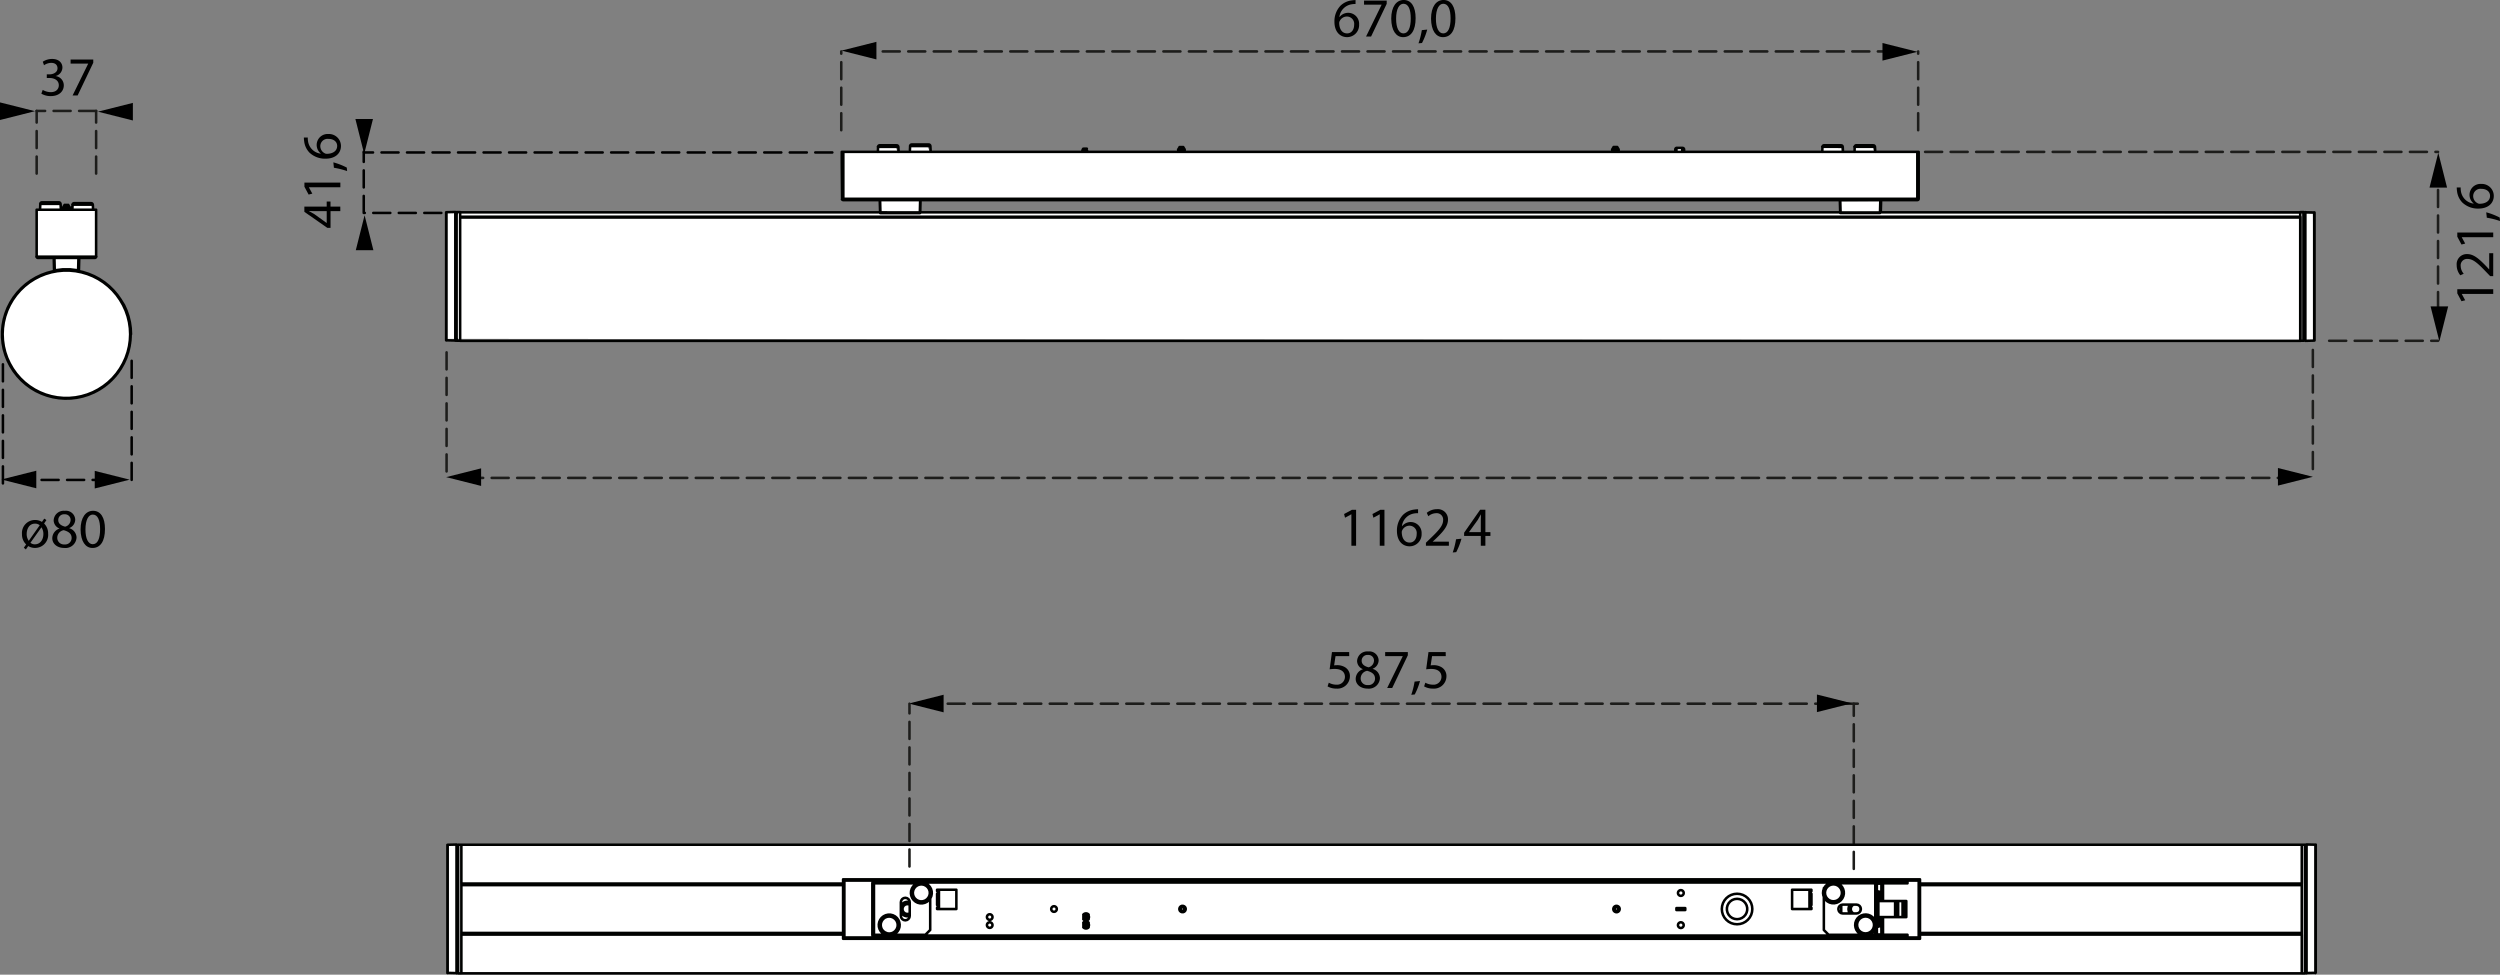 <svg xmlns="http://www.w3.org/2000/svg" xmlns:xlink="http://www.w3.org/1999/xlink" width="293.929" height="114.594" viewBox="0 0 293.929 114.594">
  <rect x="0" y="0" width="293.929" height="114.594" fill="#808080" stroke="none"/>
  <defs>
    <symbol id="New_Symbol_1" data-name="New Symbol 1" viewBox="0 0 2.067 4.107">
      <polygon points="0 4.107 1.034 0 2.067 4.107 0 4.107"/>
    </symbol>
    <symbol id="New_Symbol_" data-name="New Symbol " viewBox="0 0 2.067 4.107">
      <polygon points="0 0 1.034 4.107 2.067 0 0 0"/>
    </symbol>
    <symbol id="New_Symbol_3" data-name="New Symbol 3" viewBox="0 0 4.109 2.069">
      <polygon points="4.109 2.069 0 1.033 4.109 0 4.109 2.069"/>
    </symbol>
    <symbol id="New_Symbol_2-2" data-name="New Symbol 2" viewBox="0 0 4.108 2.069">
      <polygon points="0 2.069 4.108 1.033 0 0 0 2.069"/>
    </symbol>
  </defs>
  <title>LR8013A2</title>
  <g id="elementair">
    <polygon points="4.835 23.837 7.07 23.91 7.167 24.566 8.552 24.639 8.527 23.959 10.811 24.007 10.908 24.639 11.248 24.736 11.248 30.201 9.28 30.298 9.256 31.95 11.005 32.508 12.438 33.334 14.09 35.107 14.843 36.565 15.304 38.727 15.231 41.034 14.357 43.026 12.875 44.993 11.636 45.819 9.62 46.669 7.726 46.912 5.394 46.499 3.378 45.43 1.629 43.706 0.585 41.593 0.293 39.577 0.439 37.609 1.095 36.079 1.872 34.646 3.159 33.383 4.52 32.508 6.39 31.877 6.317 30.298 4.277 30.25 4.325 24.76 4.69 24.59 4.835 23.837" style="fill: #fff"/>
    <polygon points="52.468 24.951 103.334 24.869 103.334 23.443 98.801 23.392 98.903 17.79 103.13 17.79 103.181 17.281 105.269 17.179 105.524 17.841 106.797 17.841 107.102 17.077 108.987 17.128 109.343 17.841 196.938 17.892 196.938 17.587 197.956 17.485 197.956 17.841 214.151 17.841 214.202 17.332 216.494 17.332 216.545 17.79 217.92 17.841 218.022 17.383 220.161 17.281 220.313 17.739 225.406 17.892 225.406 23.443 216.29 23.543 108.07 23.494 108.121 25.022 216.239 24.971 216.284 23.681 221.081 23.65 221.018 24.947 271.931 25.134 272.115 40.023 52.468 39.839 52.468 24.951" style="fill: #fff"/>
    <polygon points="52.514 99.395 52.514 114.379 272.356 114.453 272.209 99.395 52.514 99.395" style="fill: #fff"/>
  </g>
  <g id="gedetailleerd">
    <use width="2.067" height="4.107" transform="matrix(-1, 0, 0, 1, 43.899, 25.307)" xlink:href="#New_Symbol_1"/>
    <use width="2.067" height="4.107" transform="matrix(-1, 0, 0, 1, 43.851, 13.991)" xlink:href="#New_Symbol_"/>
    <use width="4.109" height="2.069" transform="translate(106.833 81.682)" xlink:href="#New_Symbol_3"/>
    <use width="4.109" height="2.069" transform="translate(0.158 55.342)" xlink:href="#New_Symbol_3"/>
    <g>
      <path d="M4.931,62.507l.273-.39.253.176-.272.4a1.631,1.631,0,0,1,.474,1.2,1.532,1.532,0,0,1-1.534,1.671,1.466,1.466,0,0,1-.806-.221l-.279.4-.241-.2.273-.39a1.62,1.62,0,0,1-.488-1.216A1.531,1.531,0,0,1,4.131,62.28,1.493,1.493,0,0,1,4.931,62.507Zm-.26.39a.846.846,0,0,0-.552-.188c-.7,0-.982.65-.982,1.222a1.361,1.361,0,0,0,.234.787l.013.006ZM3.579,64.958a.776.776,0,0,0,.526.182c.6,0,.995-.514.995-1.222a1.407,1.407,0,0,0-.221-.767H4.866Z" transform="translate(0 -1.144)"/>
      <path d="M6.147,64.425a1.207,1.207,0,0,1,.838-1.131l-.006-.02a1.046,1.046,0,0,1-.67-.949A1.184,1.184,0,0,1,7.616,61.2a1.09,1.09,0,0,1,1.228,1.04,1.072,1.072,0,0,1-.7.988v.02A1.171,1.171,0,0,1,9,64.34a1.3,1.3,0,0,1-1.436,1.229C6.68,65.569,6.147,65.042,6.147,64.425ZM8.422,64.4c0-.513-.358-.76-.93-.923a.917.917,0,0,0-.76.871.781.781,0,0,0,.845.806A.765.765,0,0,0,8.422,64.4ZM6.849,62.287c0,.422.318.65.806.779A.831.831,0,0,0,8.3,62.3a.656.656,0,0,0-.715-.689A.672.672,0,0,0,6.849,62.287Z" transform="translate(0 -1.144)"/>
      <path d="M12.342,63.339c0,1.437-.533,2.23-1.469,2.23-.826,0-1.385-.774-1.4-2.171,0-1.417.611-2.2,1.469-2.2C11.835,61.2,12.342,61.994,12.342,63.339Zm-2.295.065c0,1.1.338,1.723.858,1.723.585,0,.865-.683.865-1.762,0-1.04-.267-1.722-.858-1.722C10.411,61.643,10.047,62.254,10.047,63.4Z" transform="translate(0 -1.144)"/>
    </g>
    <g>
      <path d="M40.012,25.971H38.861v1.963h-.377l-2.7-1.885v-.617h2.626V24.84h.448v.592h1.151Zm-1.6,0H37q-.332,0-.663-.019v.019c.247.13.429.234.624.351L38.4,27.356h.013Z" transform="translate(0 -1.144)"/>
      <path d="M36.32,23.163v.013l.4.734-.435.111-.494-.923V22.61h4.225v.553Z" transform="translate(0 -1.144)"/>
      <path d="M40.811,21.258a9.3,9.3,0,0,0-1.553-.39l-.065-.637a7.951,7.951,0,0,1,1.579.617Z" transform="translate(0 -1.144)"/>
      <path d="M36.189,17.313a2.1,2.1,0,0,0,.026.429,1.716,1.716,0,0,0,1.5,1.468v-.019A1.288,1.288,0,0,1,38.6,16.9a1.413,1.413,0,0,1,1.488,1.4c0,.9-.7,1.5-1.8,1.5a2.657,2.657,0,0,1-1.905-.714,2.306,2.306,0,0,1-.624-1.352,2.735,2.735,0,0,1-.032-.416Zm2.438.162a.858.858,0,0,0-.968.871.941.941,0,0,0,.52.819.485.485,0,0,0,.253.065c.7-.013,1.209-.332,1.209-.93C39.641,17.807,39.232,17.475,38.627,17.475Z" transform="translate(0 -1.144)"/>
    </g>
    <line x1="42.766" y1="25.034" x2="42.766" y2="17.828" style="fill: none;stroke: #000;stroke-linecap: round;stroke-linejoin: round;stroke-width: 0.3px;stroke-dasharray: 2,1"/>
    <line x1="97.856" y1="17.925" x2="42.796" y2="17.925" style="fill: none;stroke: #000;stroke-linecap: round;stroke-linejoin: round;stroke-width: 0.3px;stroke-dasharray: 2,1"/>
    <line x1="51.887" y1="25.034" x2="42.874" y2="25.034" style="fill: none;stroke: #000;stroke-linecap: round;stroke-linejoin: round;stroke-width: 0.3px;stroke-dasharray: 2,1"/>
    <line x1="12.89" y1="56.425" x2="2.343" y2="56.425" style="fill: none;stroke: #000;stroke-linecap: round;stroke-linejoin: round;stroke-width: 0.3px;stroke-dasharray: 2,1"/>
    <line x1="0.343" y1="42.834" x2="0.343" y2="57.406" style="fill: none;stroke: #000;stroke-linecap: round;stroke-linejoin: round;stroke-width: 0.3px;stroke-dasharray: 2,1"/>
    <line x1="15.48" y1="42.42" x2="15.48" y2="57.406" style="fill: none;stroke: #000;stroke-linecap: round;stroke-linejoin: round;stroke-width: 0.3px;stroke-dasharray: 2,1"/>
    <use width="4.108" height="2.069" transform="translate(11.138 55.362)" xlink:href="#New_Symbol_2-2"/>
    <line x1="218.423" y1="82.734" x2="110.464" y2="82.734" style="fill: none;stroke: #1d1d1b;stroke-linecap: round;stroke-linejoin: round;stroke-width: 0.3px;stroke-dasharray: 2,1"/>
    <line x1="106.928" y1="101.874" x2="106.928" y2="82.734" style="fill: none;stroke: #1d1d1b;stroke-linecap: round;stroke-linejoin: round;stroke-width: 0.3px;stroke-dasharray: 2,1"/>
    <line x1="217.952" y1="102.157" x2="217.952" y2="82.734" style="fill: none;stroke: #1d1d1b;stroke-linecap: round;stroke-linejoin: round;stroke-width: 0.3px;stroke-dasharray: 2,1"/>
    <line x1="11.302" y1="13.041" x2="4.31" y2="13.041" style="fill: none;stroke: #1d1d1b;stroke-linecap: round;stroke-linejoin: round;stroke-width: 0.3px;stroke-dasharray: 2,1"/>
    <line x1="4.31" y1="20.408" x2="4.31" y2="13.041" style="fill: none;stroke: #1d1d1b;stroke-linecap: round;stroke-linejoin: round;stroke-width: 0.3px;stroke-dasharray: 2,1"/>
    <line x1="11.302" y1="20.408" x2="11.302" y2="13.041" style="fill: none;stroke: #1d1d1b;stroke-linecap: round;stroke-linejoin: round;stroke-width: 0.3px;stroke-dasharray: 2,1"/>
    <line x1="222.783" y1="6.048" x2="101.123" y2="6.048" style="fill: none;stroke: #1d1d1b;stroke-linecap: round;stroke-linejoin: round;stroke-width: 0.3px;stroke-dasharray: 2,1"/>
    <line x1="98.908" y1="15.311" x2="98.908" y2="6.048" style="fill: none;stroke: #1d1d1b;stroke-linecap: round;stroke-linejoin: round;stroke-width: 0.3px;stroke-dasharray: 2,1"/>
    <line x1="225.522" y1="15.311" x2="225.522" y2="6.048" style="fill: none;stroke: #1d1d1b;stroke-linecap: round;stroke-linejoin: round;stroke-width: 0.3px;stroke-dasharray: 2,1"/>
    <line x1="269.805" y1="56.187" x2="54.876" y2="56.187" style="fill: none;stroke: #1d1d1b;stroke-linecap: round;stroke-linejoin: round;stroke-width: 0.3px;stroke-dasharray: 2,1"/>
    <line x1="52.505" y1="41.427" x2="52.505" y2="56.187" style="fill: none;stroke: #1d1d1b;stroke-linecap: round;stroke-linejoin: round;stroke-width: 0.3px;stroke-dasharray: 2,1"/>
    <line x1="271.926" y1="41.145" x2="271.926" y2="55.905" style="fill: none;stroke: #1d1d1b;stroke-linecap: round;stroke-linejoin: round;stroke-width: 0.3px;stroke-dasharray: 2,1"/>
    <line x1="286.644" y1="19.336" x2="286.644" y2="37.957" style="fill: none;stroke: #1d1d1b;stroke-linecap: round;stroke-linejoin: round;stroke-width: 0.3px;stroke-dasharray: 2,1"/>
    <line x1="273.845" y1="40.066" x2="286.644" y2="40.066" style="fill: none;stroke: #1d1d1b;stroke-linecap: round;stroke-linejoin: round;stroke-width: 0.3px;stroke-dasharray: 2,1"/>
    <line x1="226.339" y1="17.858" x2="286.644" y2="17.858" style="fill: none;stroke: #1d1d1b;stroke-linecap: round;stroke-linejoin: round;stroke-width: 0.3px;stroke-dasharray: 2,1"/>
    <path d="M7.106,25.113H4.726m6.16.094H8.506m-.014.265H8.467m.01.273H8.4m-1.989,7.23h.008m2.818,0h0l.01,0,.009,0,.009-.006.007-.007,0-.008,0-.01v-.01m-2.83.045H6.5m-.084,0h.009m-.039-.045H6.358m2.873,0h.048m-.131.046h0l.01,0h0m-2.748,0v0h0m2.194-.124.116.014m-.913-.013h.031m1.341.124H9.175m-2.735,0h0l-.01,0-.01,0-.008-.006L6.4,32.957l0-.008,0-.01v-.01m1.621-7.693H7.6m0,0h0m.586.284H7.437m0,0H7.428m-2.513-.586h1.83m0,0h.173m1.776.094h1.974m0,0H10.7m-2.217.661H8.421m6.951,14.753-.034-.709-.1-.7-.165-.69-.228-.671-.291-.647-.35-.617-.406-.582-.459-.541-.507-.5-.551-.446-.591-.392-.625-.336-.654-.275-.676-.213-.694-.148-.7-.083-.709-.017-.708.05-.7.116-.685.181-.666.244-.64.306-.609.364-.572.419-.53.472-.483.519L1.6,36.11l-.378.6L.9,37.343.644,38l-.2.681-.132.7-.066.706V40.8l.066.707.132.7.2.682.26.66.321.632.378.6.433.562.483.519.53.471.572.42.609.364.64.3.666.245.685.181.7.116.708.049.709-.016.7-.083.694-.149.676-.213.654-.275.625-.335.591-.392.551-.446.507-.5.459-.541.406-.581.35-.617.291-.647.228-.672.165-.69.1-.7.034-.708m-15.124,0,.033.708.1.7.165.689.228.671.291.646.349.617.406.581.458.54.507.5.551.445.59.392.624.335.653.275.676.213.693.148.7.083L7.983,48l.707-.05.7-.116.685-.181.665-.244.64-.3.608-.364.571-.419.529-.471.483-.518L14,44.769l.378-.6.32-.633.26-.659.2-.68.132-.7.067-.7v-.708l-.067-.706-.132-.7-.2-.681-.26-.659-.32-.632-.378-.6-.433-.562-.483-.518-.529-.471-.571-.419-.608-.364-.64-.3-.665-.244-.685-.181-.7-.115-.707-.05-.708.016-.7.083-.693.149-.676.212-.653.275-.624.335-.59.392-.551.446-.507.5-.458.54-.406.581-.349.616-.291.647-.228.67-.165.689-.1.7-.033.708m.065,0,.034.712.1.706.168.693.234.674.3.648.356.618.414.581.467.539.516.492.561.44.6.386.634.327.662.265.684.2.7.135.709.067h.713l.71-.067.7-.135.684-.2.662-.265.633-.327.6-.386.561-.44.516-.492.467-.539.413-.581.357-.618.3-.648L15,42.553l.169-.693.1-.706.034-.712-.034-.712-.1-.706L15,38.331l-.233-.674-.3-.649-.357-.617L13.7,35.81l-.467-.539-.516-.492-.561-.441-.6-.385-.633-.327-.662-.265-.684-.2-.7-.135-.71-.068H7.449l-.709.068-.7.135-.684.2-.662.265-.634.327-.6.385-.561.441-.516.492-.467.539-.414.581-.356.617-.3.649-.234.674-.168.693-.1.706-.034.712m15.024,0-.033.7-.1.7-.164.687-.228.668-.289.644-.348.614-.4.579-.457.538-.5.494-.549.444-.588.39-.622.334-.651.274-.673.212-.691.147-.7.083-.706.017-.7-.05-.7-.115-.683-.18-.663-.244-.637-.3-.606-.362L3.071,46.3l-.527-.469-.482-.516-.431-.56-.376-.6-.319-.63-.259-.657-.2-.678L.35,41.5l-.067-.7v-.706l.067-.7.131-.694.2-.678.259-.657.319-.63.376-.6.431-.559.482-.516.527-.469.569-.418.606-.363.637-.3.663-.243.683-.18.7-.115.7-.05.706.017.7.082.691.148.673.212.651.274.622.334.588.39.549.444.5.493.457.539.4.578.348.615.289.644.228.668.164.687.1.7.033.7M6.489,32.975H6.5m0,0,.435-.067m-.046,0h.007l.112-.013.2-.019.271-.016.206-.006m-1.328.078L6.32,31.472m2.959,1.457.039-1.457m-.178,1.5-.907-.11h0m.944.111H9.166m-2.735,0h0l-.01,0-.01,0L6.4,32.964l-.008-.007,0-.008,0-.01v-.01m1.909-.063.873.108m0,0h.009m-.939-.11-.121-.007m.178.01.169.012.182.018.087.01-.017,0L8.6,32.892l-.207-.019-.1-.006m-1.909.062h.009m-.047-1.457.038,1.457m2.847,0,0,.01,0,.01-.006.008-.007.007-.008.006-.01,0-.01,0h0m-2.734,0H6.44m2.743-.046v.009l0,.008v.008l0,.007v.012h0m-2.726,0h0v-.027l0-.008,0-.009m2.735.045-.907-.11H7.355l-.906.11m2.782-.045H9.183m.086-1.457-.038,1.457m-2.791,0,.912-.111h.919l.912.111m0,0,.039-1.457M6.393,32.929l-.038-1.457m.085,1.457H6.393M6.4,31.472l.038,1.457m4.709-1.457.059-.011.049-.033.033-.05.012-.059m-6.992,0,.012.059.033.05.049.033.059.011m0,0-.034-.009-.039-.032-.039-.049-.041-.063m.153.153h6.686m.153-.153-.034.053-.039.052-.039.035-.041.013M4.31,31.319H11.3m0,0V25.8m-6.992,0H11.3M4.31,31.319V25.8m6.307,7.629-.68-.236-.7-.169-.712-.1-.719-.034-.719.034-.712.1-.7.169L5,33.432m2.6-8.2-.17.284m.756,0-.17-.284m-.586.284V25.8m.756,0V25.52m-1.078-.407,0-.035-.012-.034-.018-.031-.023-.027-.028-.022-.032-.017-.035-.01-.035,0m-2,0-.036,0-.034.01-.032.017-.028.022-.024.027-.018.031-.012.034,0,.035m0,0-.036.69m2.453,0-.037-.69m3.78.094,0-.035-.012-.034-.018-.031-.024-.027-.028-.022-.032-.016-.034-.01-.036,0m-2,0-.035,0-.035.01-.032.016-.028.022-.023.027-.018.031-.012.034,0,.035m0,0-.032.6m2.443,0-.031-.6m-2.392.229-.007,0-.007.007-.005.008,0,.008,0,.009m0,0-.046.217m0,0-.026.056m0,0-.006.014-.006.015-.006.015-.005.014m6.992,14.639-.033-.708-.1-.7-.164-.689-.229-.67-.29-.647L14.2,36.41l-.406-.581-.458-.54-.507-.5-.551-.446-.59-.392-.625-.335-.653-.275-.675-.212-.693-.149-.7-.083-.708-.016-.707.05-.7.115-.685.181-.665.244-.64.3-.608.364-.571.419-.529.471-.483.518-.433.562-.378.6-.32.632-.26.659-.2.681-.132.7-.067.706V40.8l.067.7.132.7.2.68.26.659.32.633.378.6.433.561.483.518.529.471.571.419.608.364.64.3.665.245.685.18.7.116.707.05.708-.017.7-.083.693-.148.675-.213.653-.275.625-.335.59-.392.551-.445.507-.5.458-.54.406-.581.349-.617.29-.646.229-.671.164-.689.1-.7.033-.708M6.489,32.975H6.5m2.734,0h.009l.009,0,.008,0,.007,0,.006-.007,0-.008,0-.009v-.009m-2.839.046h.049m-.083,0h.025m-.073-.046v.009l0,.009,0,.008.006.007.007,0,.008,0,.009,0h.009m2.777,0h.049m-.084,0h.026m-.034,0h.008m-1.306-.124h.14l.145.005.107.005.054,0h0m.881.109h.009m-2.752,0H6.44m.988-.115v.026" transform="translate(0 -1.144)" style="fill: none;stroke: #000100;stroke-linecap: round;stroke-linejoin: round;stroke-width: 0.3px"/>
    <path d="M4.31,31.319h0m6.992,0h0" transform="translate(0 -1.144)" style="fill: none;stroke: #000100;stroke-linecap: round;stroke-linejoin: round;stroke-width: 0.3px"/>
    <use width="4.109" height="2.069" transform="translate(11.513 12.096)" xlink:href="#New_Symbol_3"/>
    <use width="4.108" height="2.069" transform="translate(0 12.039)" xlink:href="#New_Symbol_2-2"/>
    <g>
      <path d="M5.023,11.713a1.916,1.916,0,0,0,.936.266c.735,0,.962-.467.956-.818-.007-.592-.54-.846-1.092-.846H5.5V9.887h.319c.416,0,.942-.215.942-.716,0-.338-.214-.636-.741-.636a1.552,1.552,0,0,0-.845.279L5.03,8.4a2,2,0,0,1,1.1-.325c.832,0,1.209.494,1.209,1.008a1.049,1.049,0,0,1-.78.994v.013a1.1,1.1,0,0,1,.942,1.086c0,.676-.526,1.267-1.54,1.267a2.143,2.143,0,0,1-1.1-.286Z" transform="translate(0 -1.144)"/>
      <path d="M10.965,8.145v.376L9.125,12.37H8.534l1.833-3.738V8.619H8.3V8.145Z" transform="translate(0 -1.144)"/>
    </g>
    <use width="4.108" height="2.069" transform="translate(213.62 81.655)" xlink:href="#New_Symbol_2-2"/>
    <g>
      <path d="M158.63,78.29h-1.612l-.162,1.085a2.261,2.261,0,0,1,.345-.026,1.779,1.779,0,0,1,.91.228,1.2,1.2,0,0,1,.6,1.086,1.466,1.466,0,0,1-1.573,1.442,2.065,2.065,0,0,1-1.053-.26l.143-.435a1.9,1.9,0,0,0,.9.234.933.933,0,0,0,1-.917c-.006-.546-.37-.935-1.215-.935a4.516,4.516,0,0,0-.586.044l.274-2.028h2.021Z" transform="translate(0 -1.144)"/>
      <path d="M159.391,80.961a1.2,1.2,0,0,1,.839-1.13l-.007-.02a1.047,1.047,0,0,1-.669-.949,1.184,1.184,0,0,1,1.307-1.125,1.091,1.091,0,0,1,1.228,1.04,1.073,1.073,0,0,1-.7.988v.02a1.17,1.17,0,0,1,.852,1.091,1.3,1.3,0,0,1-1.437,1.229C159.924,82.105,159.391,81.579,159.391,80.961Zm2.275-.026c0-.514-.357-.761-.929-.923a.918.918,0,0,0-.761.871.782.782,0,0,0,.846.806A.764.764,0,0,0,161.666,80.935Zm-1.573-2.112c0,.422.319.649.807.78a.833.833,0,0,0,.642-.768.656.656,0,0,0-.714-.688A.672.672,0,0,0,160.093,78.823Z" transform="translate(0 -1.144)"/>
      <path d="M165.521,77.808v.377l-1.839,3.849h-.592l1.833-3.738v-.013h-2.067v-.475Z" transform="translate(0 -1.144)"/>
      <path d="M165.925,82.833a9.3,9.3,0,0,0,.39-1.553l.637-.066a7.934,7.934,0,0,1-.618,1.58Z" transform="translate(0 -1.144)"/>
      <path d="M169.981,78.29h-1.612l-.162,1.085a2.246,2.246,0,0,1,.344-.026,1.776,1.776,0,0,1,.91.228,1.2,1.2,0,0,1,.6,1.086,1.466,1.466,0,0,1-1.573,1.442,2.065,2.065,0,0,1-1.053-.26l.142-.435a1.909,1.909,0,0,0,.9.234.933.933,0,0,0,1-.917c-.006-.546-.37-.935-1.215-.935a4.47,4.47,0,0,0-.585.044l.272-2.028h2.022Z" transform="translate(0 -1.144)"/>
    </g>
    <use width="4.108" height="2.069" transform="translate(267.821 55.024)" xlink:href="#New_Symbol_2-2"/>
    <use width="4.109" height="2.069" transform="translate(52.456 55.064)" xlink:href="#New_Symbol_3"/>
    <g>
      <path d="M158.885,61.612h-.013l-.735.4-.111-.436.923-.494h.488v4.226h-.552Z" transform="translate(0 -1.144)"/>
      <path d="M162.22,61.612h-.013l-.735.4-.111-.436.923-.494h.488v4.226h-.552Z" transform="translate(0 -1.144)"/>
      <path d="M166.725,61.482a2.034,2.034,0,0,0-.429.027,1.716,1.716,0,0,0-1.47,1.5h.02a1.288,1.288,0,0,1,2.295.878,1.413,1.413,0,0,1-1.405,1.488c-.9,0-1.495-.7-1.495-1.8a2.656,2.656,0,0,1,.716-1.9,2.294,2.294,0,0,1,1.352-.624,2.735,2.735,0,0,1,.416-.032Zm-.163,2.438a.858.858,0,0,0-.871-.969.942.942,0,0,0-.819.521.483.483,0,0,0-.065.254c.013.7.332,1.209.929,1.209C166.23,64.935,166.562,64.524,166.562,63.92Z" transform="translate(0 -1.144)"/>
      <path d="M167.648,65.305v-.351l.449-.435c1.079-1.028,1.566-1.574,1.573-2.211a.754.754,0,0,0-.839-.826,1.441,1.441,0,0,0-.9.358l-.182-.4a1.851,1.851,0,0,1,1.2-.43,1.188,1.188,0,0,1,1.293,1.228c0,.781-.565,1.411-1.456,2.269l-.338.312v.013h1.9v.475Z" transform="translate(0 -1.144)"/>
      <path d="M170.8,66.1a9.5,9.5,0,0,0,.39-1.553l.636-.066a7.878,7.878,0,0,1-.617,1.58Z" transform="translate(0 -1.144)"/>
      <path d="M174.1,65.305V64.154h-1.963v-.377l1.885-2.7h.617v2.627h.592v.448h-.592v1.151Zm0-1.6V62.3c0-.221.007-.441.019-.663H174.1c-.13.247-.235.43-.351.624l-1.034,1.436v.014Z" transform="translate(0 -1.144)"/>
    </g>
    <use width="4.109" height="2.069" transform="translate(98.933 4.918)" xlink:href="#New_Symbol_3"/>
    <use width="4.108" height="2.069" transform="translate(221.325 5.057)" xlink:href="#New_Symbol_2-2"/>
    <g>
      <path d="M159.371,1.618a1.973,1.973,0,0,0-.429.027,1.715,1.715,0,0,0-1.469,1.5h.019a1.288,1.288,0,0,1,2.3.877,1.413,1.413,0,0,1-1.4,1.489c-.9,0-1.5-.7-1.5-1.8a2.651,2.651,0,0,1,.715-1.9,2.3,2.3,0,0,1,1.352-.624,2.757,2.757,0,0,1,.416-.033Zm-.162,2.438a.859.859,0,0,0-.871-.969.942.942,0,0,0-.819.52.479.479,0,0,0-.066.254c.014.7.332,1.209.93,1.209C158.877,5.07,159.209,4.66,159.209,4.056Z" transform="translate(0 -1.144)"/>
      <path d="M163.037,1.215v.377L161.2,5.44h-.592L162.439,1.7V1.689h-2.067V1.215Z" transform="translate(0 -1.144)"/>
      <path d="M166.437,3.282c0,1.437-.533,2.23-1.468,2.23-.826,0-1.385-.774-1.4-2.171,0-1.417.611-2.2,1.469-2.2C165.931,1.144,166.437,1.937,166.437,3.282Zm-2.294.066c0,1.1.338,1.722.858,1.722.585,0,.864-.682.864-1.761,0-1.04-.266-1.723-.857-1.723C164.507,1.586,164.143,2.2,164.143,3.348Z" transform="translate(0 -1.144)"/>
      <path d="M166.776,6.24a9.322,9.322,0,0,0,.39-1.553l.637-.066a8,8,0,0,1-.617,1.58Z" transform="translate(0 -1.144)"/>
      <path d="M171.118,3.282c0,1.437-.533,2.23-1.469,2.23-.826,0-1.384-.774-1.4-2.171,0-1.417.61-2.2,1.469-2.2C170.611,1.144,171.118,1.937,171.118,3.282Zm-2.295.066c0,1.1.338,1.722.859,1.722.585,0,.864-.682.864-1.761,0-1.04-.267-1.723-.858-1.723C169.187,1.586,168.823,2.2,168.823,3.348Z" transform="translate(0 -1.144)"/>
    </g>
    <use width="2.067" height="4.107" transform="matrix(-1, 0, 0, 1, 287.707, 17.953)" xlink:href="#New_Symbol_1"/>
    <use width="2.067" height="4.107" transform="matrix(-1, 0, 0, 1, 287.834, 36.024)" xlink:href="#New_Symbol_"/>
    <g>
      <path d="M289.437,35.7v.013l.4.735-.436.111-.494-.924v-.487h4.226V35.7Z" transform="translate(0 -1.144)"/>
      <path d="M293.13,33.611h-.352l-.435-.449c-1.027-1.079-1.573-1.566-2.21-1.573a.754.754,0,0,0-.825.839,1.44,1.44,0,0,0,.357.9l-.4.182a1.856,1.856,0,0,1-.429-1.2,1.189,1.189,0,0,1,1.228-1.294c.781,0,1.411.566,2.269,1.456l.313.339h.012v-1.9h.475Z" transform="translate(0 -1.144)"/>
      <path d="M289.437,29.034v.013l.4.735-.436.111-.494-.924v-.487h4.226v.552Z" transform="translate(0 -1.144)"/>
      <path d="M293.929,27.13a9.37,9.37,0,0,0-1.553-.39l-.065-.637a7.988,7.988,0,0,1,1.58.617Z" transform="translate(0 -1.144)"/>
      <path d="M289.308,23.184a2.09,2.09,0,0,0,.025.429,1.718,1.718,0,0,0,1.5,1.469v-.019a1.288,1.288,0,0,1,.878-2.295,1.412,1.412,0,0,1,1.488,1.4c0,.9-.7,1.5-1.8,1.5a2.655,2.655,0,0,1-1.9-.715,2.291,2.291,0,0,1-.624-1.352,2.735,2.735,0,0,1-.032-.416Zm2.437.163a.859.859,0,0,0-.969.871.942.942,0,0,0,.521.819.482.482,0,0,0,.253.065c.695-.013,1.209-.332,1.209-.93C292.759,23.678,292.35,23.347,291.745,23.347Z" transform="translate(0 -1.144)"/>
    </g>
    <path d="M109.374,18.312h-2.381m-1.4.094h-2.38m113.4,0H215.39m0,0h-1.153m6.16,0h-1.228m0,0h-1.152m52.874,7.83v7.4m0,0v7.4m.078,0V26.234m1.115,14.937V26.11m-1.04-.027v7.558m0,0V41.2m-217.36-.154V26.236m-.078,0v7.407m0,0v7.406M52.491,26.11v7.531m0,0v7.53m1.04.028V26.083m49.933.006V26m4.686.124v.046m-4.633-.046v.046m117.565-.046.02-.111h.016l.011.072m-4.726.085h0v-.046m4.68,0v0m-.047.046h0v-.046m-30.91-7.693h-.416m.586.283h-.756M139.1,18.435h-.416m.586.283h-.756m-31.332-.585h.44m0,0h1.563m-5.783.094h.761m0,0h1.242m109.021,0h2m1.777,0h2m-92.967.747.052-.128m.52,0,.051.128m0,0v0m-.623,0V19m.122-.33,0-.013,0-.011,0-.009,0-.008v0h0m.343,0h0v0l0,.006,0,.009,0,.012.005.012v0m-.455.217.006-.042m.52,0,.005.042m-.076-.217.025.06.023.059.023.056m-.071-.175h-.379m-.07.175.022-.056.024-.059.024-.06m-.1.272.025-.055m.531,0,.025.055m-.025-.055h-.531m.556.055.021.058m-.021-.058h-.581m-.021.058.021-.058m143.591,7.132V41.206m-.378-15.124V41.2m-216.755.006V33.641m0,0V26.075M54.1,41.2V33.641m0,0V26.082m218.022.066v7.493m0,0v7.493m-1.114.027v-7.52m0,0V26.12M52.454,41.134V26.148m1.115-.028V41.161m216.907.039V26.7m0,0H54.1m0,14.5V26.7m0-.073H270.476m0,.035H54.1m49.328-2,.037,1.418m0-.085v.013l0,.111m4.727,0h-.047m.085-1.457-.038,1.457m-4.68,0h4.633m0,0,.038-1.457m-4.718,1.457-.038-1.457m.085,1.457h-.047m.009-1.457.038,1.457m117.546-.079-.008.014-.02.11m-4.679-.045-.039-1.457m.085,1.457h-.046m4.777-.039.038-1.418M216.4,26.128h4.632m-4.67-1.457.038,1.457m4.632,0,.038-1.457m.01,1.457h-.048m.086-1.457-.038,1.457m4.342-1.61V19M99.15,19H225.424M99.15,24.518V19m-.017,5.669H225.441m-.017-.153,0,.059,0,.049,0,.034,0,.011M99.15,24.518H225.424m-126.291.153.005-.011,0-.034,0-.049,0-.059m-.018,0V19m-.152,0h.152m-.152,5.516V19m126.463,5.516V19m.152,5.516V19m0,0h-.152m0,5.669.053-.009.052-.032.035-.049.014-.063m0,0h-.152m0,0,0,0m0,0v.151M98.98,24.518h.152m-.152,0,.01.053.032.052.049.035.062.013m0-.151v.151m0-.153v0M198,18.718l0-.036-.011-.036-.017-.032-.024-.029-.028-.024-.033-.017-.036-.011-.027,0m.18.188V19m-.86-.472-.028,0-.035.011-.033.017-.029.024-.023.029-.017.032-.011.036,0,.036m0,0V19m.18-.472h.68m-8.107-.1-.17.283m.756,0-.17-.283m-.586.283V19m.756,0v-.284m-51.61-.283-.17.283m.756,0-.17-.283m-.586.283V19m.756,0v-.284m-29.9-.406-.006-.036-.011-.033-.018-.031-.024-.027-.028-.022-.032-.017-.034-.01-.036,0m-2,0-.036,0-.034.01-.032.017-.028.022-.024.027-.018.031-.011.033-.006.036m0,0-.036.69m2.453,0-.036-.69m-3.78.094,0-.035-.012-.034-.018-.031-.023-.027-.029-.022-.032-.016-.034-.01-.036,0m-2,0-.035,0-.035.01-.031.016-.029.022-.023.027-.018.031-.012.034,0,.035m0,0-.031.6m2.442,0-.031-.6m111.024,0,0-.035-.012-.034-.018-.031-.024-.027-.028-.022-.032-.016-.034-.01-.036,0m-2,0-.036,0-.034.01-.032.016-.028.022-.024.027-.018.031-.011.034-.006.035m0,0-.031.6m2.443,0-.031-.6m3.779,0,0-.035-.012-.034-.018-.031-.023-.027-.029-.022-.031-.016-.035-.01-.035,0m-2,0-.036,0-.034.01-.032.016-.028.022-.024.027-.018.031-.012.034,0,.035m0,0-.031.6m2.443,0-.032-.6m-92.665.22h-.351M270.476,41.2l.378.006m0-15.131-.378.007m-216.378,0-.377-.007m0,15.131L54.1,41.2M270.891,26.236h-.007l-.007,0-.006,0-.006,0,0,.006,0,.006,0,.007v.007m0,14.735v.007l0,.007,0,.006,0,.006.006.005.006,0,.007,0h.007m0,0,.078,0m0-14.813-.078,0m.115-.04V26.2l0,.007,0,.007,0,.005-.006,0-.006,0-.007,0h-.007m0,14.813h.007l.007,0,.006,0,.006,0,0,.006,0,.006,0,.007v.007m1.114-14.937V26.14l0-.007,0-.006,0-.006-.006,0-.006,0-.007,0h-.007m0,15.061h.007l.007,0,.006,0,.006-.005,0-.006,0-.006,0-.007v-.007m-.036-15.024-1.04-.027m0,15.116,1.04-.028m-1.04-15.088h-.007l-.007,0-.007,0-.006,0,0,.006,0,.007,0,.007v.007m0,15.041v.007l0,.008,0,.006,0,.006.006,0,.007,0,.007,0h.007m-217.36-.154h.007l.007,0,.006,0,.006-.005,0-.006,0-.006,0-.007v-.007m0-14.735v-.007l0-.007,0-.006,0-.006-.006,0-.006,0-.007,0h-.007m0,0-.078,0m0,14.813.078,0m-.115.04v-.007l0-.007,0-.006,0-.006.006,0,.006,0,.007,0h.007m0-14.813H53.6l-.007,0-.006,0-.006,0,0-.005,0-.007,0-.007V26.2M52.454,41.134v.007l0,.007,0,.006,0,.006.006.005.006,0,.007,0h.007m0-15.061h-.007l-.007,0-.006,0-.006,0,0,.006,0,.006,0,.007v.008m.037,15.023,1.04.028m0-15.116-1.04.027M53.531,41.2h.007l.007,0,.007,0,.006,0,.005-.006,0-.006,0-.008v-.007m0-15.041v-.007l0-.007,0-.007-.005-.006-.006,0-.007,0-.007,0h-.007m216.945.614H54.1m0,14.5H270.476m0-15.111H221.048m-4.693,0H108.2m-3.926,0H54.1m54.052.085h.009l.009,0,.008,0,.007-.006.006-.007,0-.008,0-.008v-.009m-4.68.046h4.633m-4.68-.046v.009l0,.009,0,.008.006.006.007.006.008,0,.009,0h.009m112.839-.046v.009l0,.008,0,.008.006.007.007.006.008,0,.009,0h.009m0,0h4.632m0,0h.009l.008,0,.008,0,.007-.005,0-.006,0-.007,0-.008,0-.009m-23.947-7.6V19m.68,0V18.53" transform="translate(0 -1.144)" style="fill: none;stroke: #000100;stroke-linecap: round;stroke-linejoin: round;stroke-width: 0.3px"/>
    <path d="M99.151,24.518h0m126.274,0h0" transform="translate(0 -1.144)" style="fill: none;stroke: #000100;stroke-linecap: round;stroke-linejoin: round;stroke-width: 0.3px"/>
    <path d="M271.034,100.616v14.81m.077,0V100.614m1.115,14.938V100.49m-1.039-.027v15.116m-217.361-.153v-14.81m-.077,0v14.814M52.634,100.49v15.062m1.039.027V100.463m167.207,8.55h0v1.04m.133-1.04h0v1.04m-.133-4.063v1.039m.133-1.039v1.039m-121.89,4H54.241m216.378,0H225.737m0-6.009h44.882m-216.378,0H99.123m0,.193H54.241m216.378,0H225.737m0,5.622h44.882m-216.378,0H99.123m6.794-2.487.095.173m-.05-.919-.045.11m1.039-.391-.219-.05-.224.017-.21.083-.175.141L106,107.7l-.066.215v.225l.067.215.127.186.176.14.209.081.225.017.216-.05m-1.039-.943.042-.107.134-.2.187-.15.222-.088.238-.018.216.046m0,1.508-.213.046-.238-.018-.223-.087-.187-.148-.135-.2-.043-.109m111.714-.76-.069.084-.1.2-.038.221m0,0,.03.223.094.2.084.106m-.064,0-.06-.08-.1-.217-.031-.237m0,0,.04-.236.108-.214.043-.056m3.633,2.389v1.117m0-2.041v.21m0-2.309v.209m0-2.041v1.117m-.718,4.236v.657m0-6.048v4.437m-16.25.382.35-.034.337-.1.31-.166.272-.224.223-.272.166-.31.1-.337.035-.35-.035-.35-.1-.337-.166-.31-.223-.272-.272-.224-.31-.166-.337-.1-.35-.034-.351.034-.336.1-.311.166-.272.224-.223.272-.166.31-.1.337-.035.35.035.35.1.337.166.31.223.272.272.224.311.166.336.1.351.034m0-.595.287-.035.27-.1.238-.165.192-.216.135-.256.069-.281v-.29l-.069-.281-.135-.256-.192-.216-.238-.165-.27-.1-.287-.035-.288.035-.27.1-.238.165-.192.216-.134.256-.07.281v.29l.07.281.134.256.192.216.238.165.27.1.288.035m-14.348-1.314.057-.058.075-.031h.081l.075.03.058.057.032.074v.082l-.031.075-.056.058-.075.031h-.081l-.075-.03-.058-.057-.032-.074v-.081l.03-.076m-.142-.093.1-.1.136-.058h.147l.137.055.105.1.058.135,0,.148-.055.137-.1.105-.136.058h-.148l-.136-.055-.106-.1-.058-.135v-.148l.055-.137m-50.752,0,.081,0,.075.03.059.056.033.074,0,.081-.03.076-.056.058-.074.033-.081,0-.076-.03-.058-.056-.033-.074,0-.081.029-.075.056-.059.075-.033m-.037-.166.147,0,.138.053.106.1.06.135,0,.147-.053.138-.1.106-.135.06-.148,0-.137-.053-.107-.1-.059-.135,0-.147.054-.138.1-.106.135-.06m-31.316-.5.253.132.277.069.285,0,.278-.062.257-.124.221-.181.173-.226.117-.26.053-.28-.012-.285-.078-.275-.14-.249-.193-.21-.236-.16-.266-.1-.283-.037-.284.029-.269.094-.241.154-.2.2-.146.245-.086.272-.02.285.046.281.109.264.167.231.216.186m1.357-2,.216.188.165.235.1.267.037.285-.032.285-.1.269-.161.238-.213.192-.253.135-.278.072-.287,0-.279-.066-.255-.131-.217-.189-.165-.234-.1-.268-.037-.284.032-.285.1-.27.161-.237.213-.192.253-.136.278-.071.287,0,.279.066.256.131m-1.23,1.814.234.118.256.052.261-.015.248-.083.219-.144.173-.2.117-.234.053-.256-.015-.261-.083-.248-.144-.218-.195-.174-.234-.117-.256-.053-.261.016-.248.082-.218.144-.174.2-.117.233-.053.256.016.261.082.248.144.219.195.173m-3.513,4.143.283.036.284-.03.269-.095.24-.154.2-.206.145-.245.085-.273.019-.284-.046-.282-.111-.263-.167-.23-.217-.186-.254-.13-.276-.069-.286,0-.278.063-.256.126-.22.181-.173.227-.116.261-.052.28.014.285.079.274.14.248.194.21.236.159.267.1m.582-2.347.268.1.236.163.19.215.133.254.068.279v.287l-.069.278-.134.254-.19.215-.237.162-.268.1-.285.034-.285-.035-.268-.1-.236-.163-.19-.215-.133-.254-.068-.279v-.287l.069-.279.134-.253.19-.215.237-.163.268-.1.285-.034.285.035m-.527,2.127.26.029.258-.039.24-.105.2-.163.155-.21.1-.243.029-.26-.039-.259-.105-.239-.163-.205-.21-.155-.244-.1-.259-.029-.259.039-.24.1-.2.163-.155.211-.1.243-.029.26.039.258.1.24.163.2.21.155.244.1m111.3-5.979-.284.024-.271.089-.243.149-.2.2-.151.242-.09.271-.026.284.041.282.1.266.162.234.213.19.251.136.275.074.285.009.28-.057.258-.12.225-.176.177-.223.121-.258.059-.28-.008-.285-.073-.275-.135-.252-.189-.213-.233-.164-.265-.106-.282-.042m-.076,2.417-.284-.044-.265-.11-.231-.17-.183-.221-.125-.258-.06-.281.009-.286.077-.277.142-.249.2-.209.242-.156.271-.093.286-.025.283.043.265.11.231.171.184.22.125.259.06.28-.009.287-.078.276-.141.25-.2.209-.241.155-.272.093-.285.026m.069-2.191-.26.026-.245.093-.212.152-.166.2-.108.239-.042.258.026.26.092.244.153.213.2.165.239.108.258.042.26-.026.244-.092.213-.153.165-.2.108-.238.042-.258-.026-.26-.092-.245-.153-.212-.2-.166-.238-.107-.258-.043m3.787,3.553-.285.024-.271.089-.243.149-.2.2-.15.243-.091.27-.025.284.04.283.1.265.163.234.213.19.25.136.276.075.285.009.279-.057.259-.12.224-.176.178-.224.121-.258.058-.279-.007-.285-.074-.276-.134-.251-.189-.214-.234-.164-.264-.106-.282-.042m-.077,2.417-.284-.043-.264-.11-.231-.171-.184-.22-.125-.259-.06-.28.009-.287.078-.276.141-.25.2-.209.241-.155.272-.093.285-.026.284.044.265.11.231.17.183.221.125.258.06.281-.009.287-.077.276-.142.25-.2.208-.241.156-.271.093-.286.025m.069-2.19-.26.026-.244.092-.213.153-.165.2-.108.238-.042.258.026.26.092.245.153.212.2.166.238.107.258.043.26-.026.245-.093.212-.152.166-.2.107-.239.043-.258-.026-.26-.093-.244-.152-.213-.2-.165-.239-.108-.258-.042m-92,1.276v-.031m.624.031-.065.059-.076.045-.083.027-.088.01-.087-.01-.084-.027-.076-.045-.065-.059m0-.55.065-.06.076-.044.084-.028.087-.009.088.009.083.028.076.044.065.06m-.624-.395v-.031m.624.031-.065.059-.076.045-.083.027-.088.01-.087-.01-.084-.027-.076-.045-.065-.059m0-.55.065-.06.076-.044.084-.028.087-.009.088.009.083.028.076.044.065.06m-.624,1.435.022-.011m.581,0,.021.011m-.624.029v-.029m.624.029-.063.064-.075.048-.085.03-.089.01-.089-.01-.084-.03-.076-.048-.063-.064m.624-.029v.029m0-.459-.021.01m-.581,0-.022-.01m.624-.029v.029m-.624-.029.063-.064.076-.048.084-.03.089-.01.089.01.085.03.075.048.063.064m-.624.029v-.028h0m0-.486.022-.011m.581,0,.021.011m-.624.029v-.029m.624.029-.063.064-.075.048-.085.03-.089.01-.089-.01-.084-.03-.076-.048-.063-.064m.624-.029v.029m0-.459-.021.01m-.581,0-.022-.01m.624-.029v.029m-.624-.029.063-.064.076-.048.084-.03.089-.01.089.01.085.03.075.048.063.064m-.624.029v-.029m.022,1.393.024-.01m.532,0,.025.01m0,0-.057.063-.07.048-.08.03-.084.01-.084-.01-.08-.03-.07-.048-.056-.063m.581-.409-.025.01m-.532,0-.024-.01m0,0,.056-.063.07-.048.08-.029.084-.011.084.011.08.029.07.048.057.063m-.581-.536.024-.009m.532,0,.025.009m0,0-.057.063-.07.048-.08.03-.084.01-.084-.01-.08-.03-.07-.048-.056-.063m.581-.409-.025.01m-.532,0-.024-.01m0,0,.056-.063.07-.047.08-.03.084-.01.084.01.08.03.07.047.057.063m-.557,1.344.006-.007m.526.007-.053.057-.064.043-.072.026-.077.009-.076-.009-.073-.026-.064-.043-.053-.057m.526-.007.006.007m0-.389-.006.008m-.526-.008.053-.056.064-.043.073-.027.076-.009.077.009.072.027.064.043.053.056m-.526.008-.006-.008m0-.555.006-.008m.526.008-.053.056-.064.043-.072.026-.077.009-.076-.009-.073-.026-.064-.043-.053-.056m.526-.008.006.008m0-.39-.006.008m-.526-.008.053-.056.064-.043.073-.026.076-.009.077.009.072.026.064.043.053.056m-.526.008-.006-.008m.077.929.041-.031.047-.023.05-.014.051-.005.052.005.05.014.046.023.042.031m0,.421-.042.031-.046.023-.05.014-.052.005-.051-.005-.05-.014-.047-.023-.041-.031m.379-.944-.042.031-.046.022-.05.015-.052,0-.051,0-.05-.015-.047-.022-.041-.031m0-.422.041-.031.047-.023.05-.014.051,0,.052,0,.05.014.046.023.042.031M127.441,110h0l0,0,0,0,0,.005,0,.006v.008l0,.008v.026l0,.008,0,.008,0,.006,0,0,0,0,0,0m0,0-.009,0m0,0,.023.01.023.008.025,0m0,0h0l0-.006,0-.009,0-.016,0-.026v-.012m0-.28v-.029l0-.019,0-.012,0-.008-.005,0h0m0,0-.025.006-.023.008-.023.01m0,0,.009,0m0,0,0,0,0,0,0,.006,0,.006,0,.007,0,.009v.026l0,.008v.007l0,.007,0,0,0,0,0,0h0m0,0h-.057m0,.18v-.18m0,.18h.057m.445-.824.024-.006.024-.008.022-.01m0,0-.008,0m0,0,0,0,0,0,0,0,0-.006,0-.008v-.042l0-.007,0-.007,0,0,0,0,0,0h0m0,0h.057m0,0v-.18m0,0h-.057m0,0h0l0,0,0,0,0,0,0-.007,0-.007v-.042l0-.008,0-.006,0,0,0,0,0,0m0,0,.008,0m0,0-.022-.01-.024-.008-.024-.006m0,0,0,0,0,0,0,.009,0,.016v.039m0,.28v.029l0,.019,0,.012.005.008,0,0h0m-.445-.121h0l0,0,0,0,0,0,0,.007v.007l0,.008v.026l0,.008,0,.008,0,.006,0,0,0,0,0,0m0,0-.009,0m0,0,.023.01.023.008.025.006m0,0,0,0,0,0,0-.01,0-.015,0-.027v-.012m0-.28V108.8l0-.019,0-.012,0-.008-.005,0h0m0,0-.025.006-.023.008-.023.01m0,0,.009,0m0,0,0,0,0,0,0,0,0,.006,0,.008,0,.008v.026l0,.008v.007l0,.007,0,0,0,0,0,0h0m0,0h-.057m0,.18v-.18m0,.18h.057m.255.01-.038-.008-.032-.022L127.6,109l-.007-.038.007-.038.022-.032.032-.022.038-.008.038.008.033.022.021.032.008.038-.008.038-.021.032-.033.022-.038.008m-.171.04,0-.2,0-.082m.343.28-.035.034-.042.026-.046.016-.049,0-.049,0-.046-.016-.042-.026-.034-.034m.343-.28,0,.2,0,.082m-.343-.28.034-.034.042-.026.046-.016.049,0,.049,0,.046.016.042.026.035.034m.018,1.3.024,0,.024-.008.022-.01m0,0-.008,0m0,0,0,0,0,0,0,0,0-.006,0-.008v-.042l0-.008,0-.006,0-.005,0,0,0,0h0m0,0h.057m0,0v-.18m0,0h-.057m0,0h0l0,0,0,0,0,0,0-.007,0-.007v-.043l0-.007,0-.006,0-.006,0,0,0,0m0,0,.008,0m0,0-.022-.01-.024-.008-.024-.006m0,0h0l0,.006,0,.009,0,.016v.039m0,.28v.029l0,.019,0,.012.005.008,0,0h0m-.19-.111-.038-.007-.032-.022-.022-.032-.007-.038.007-.038.022-.033.032-.021.038-.008.038.008.033.021.021.033.008.038-.008.038-.021.032-.033.022-.038.007m-.171.041,0-.2,0-.082m.343.28-.035.034-.042.026-.046.016-.049.005-.049-.005-.046-.016-.042-.026-.034-.034m.343-.28,0,.2,0,.082m-.343-.28.034-.034.042-.026.046-.016.049,0,.049,0,.046.016.042.026.035.034M271,100.455v15.132m-.378-15.125V115.58m-216.756.007V100.455m.378,15.125V100.462m218.022.066v14.986m-1.115.027V100.5M52.6,115.514V100.528m1.115-.027v15.04m167.112-6.431v.049m0-2.272v.045m49.8,8.648v-4.554m0-6.009v-4.555M54.241,115.58v-4.554m0-6.009v-4.555m171.5,10.431h44.882m-216.378,0H99.123m0-5.744H54.241m216.378,0H225.737M99.123,110.856H54.241m216.378,0H225.737m0-5.67h44.882m-216.378,0H99.123m7.833,3.352-.171.059h-.2l-.191-.069-.156-.13-.1-.176-.036-.2.035-.2.1-.176.156-.131.19-.07h.2l.174.06m110.954,1.036-.033-.019-.154-.133-.1-.178-.032-.2m1.05-.344.088.165.032.2-.039.2-.081.145m-1.05-.366.039-.2.1-.174.158-.128.015-.008m7.674-2.823,0-.059,0-.049,0-.033,0-.012M99.275,111.451v-.087m0-6.686v-.087m0,.087v6.686m0,0H225.584m0-6.686H99.276m126.308,0-.017,0m.017,6.688v.087m0-.087v-6.686m-.017-.153H99.293m0,.151v-.151m126.274.151H99.293m126.274,0v-.151m-126.293,0v6.992m-.151-6.992v6.992m0-6.992h.151m-.151,6.992h.151m.019-.151v.151m0-.151H225.567m-126.274.151H225.567m0-.151v.151m.17,0v-6.992m-.151,6.992v-6.992m.151,0h-.151m.151,6.992h-.151m-118.63-4.3-.153-.037h-.242l-.232.068-.2.131-.158.183-.05.089m0,.742.05.089.158.183.2.131.232.068h.242l.153-.037m113.717-3.791h.527m-4.723,2.5v.976m4.723,2.5h-.527m-3.168-3.506-.042.06-.1.22-.034.24.034.24.1.22.042.06m3.695-3.506h0m0,5.972h0m0-2.041v.094m.189-.094v.094m-.189-2.078v.094m.189-.094v.094m-.189,4.158v-.378m.189,0v.378m0,0H221.2m0-1.8v1.418m.189-1.418v1.418m-.189,0h.189m-.189-1.418v-.378m.189,0v.378m-.189-.378h.189m0,.378H221.2m0-2.456V106.6m.189,0v.378m0,0H221.2m0-1.8v-.378m.189,0v.378m-.189-.378h.189m0,.378V106.6m0-1.418H221.2m0,0V106.6m0,0h.189m-8.647.945v-1.323m.151,1.323v-1.323m-102.5,0v1.323m-.151-1.323v1.323m-7.4,3.743v-.153m117.449.153H102.846m117.449-.153v.153m-109.9-3.743h-.153m.153.321v-.321m-.153.321h.153m102.5-.321h-.153m0,.321v-.321m0,.321h.153m-102.5-1.965h-.153m0,.321h.153m0-.321v.321m102.348-.321v.321m0,0h.153m0-.321h-.153m7.551-1.155v.153m0-.153H102.846m0,.153v-.153m0,.247V104.9m0,6.236v-.094m117.449.094H102.846m117.449-.094v.094m0-6.236V105M102.846,104.9H220.3m-96.378,2.787.126.026.107.071.072.107.025.127-.025.127-.072.107-.107.072-.126.025-.127-.025-.107-.072-.072-.107-.025-.127.025-.127.072-.107.107-.071.127-.026m-7.559,2.552.126-.026.107-.071.072-.108.025-.126-.025-.127-.072-.107-.107-.072-.126-.025-.127.025-.107.072-.072.107-.025.127.025.126.072.108.107.071.127.026m0-.945.126-.026.107-.071.072-.108.025-.126-.025-.127-.072-.107-.107-.072-.126-.025-.127.025-.107.072-.072.107-.025.127.025.126.072.108.107.071.127.026m11.069.422-.036.065-.026.127.026.126.036.066m.539,0,.036-.065.025-.126-.025-.127-.036-.065m-.539-.945-.036.065-.026.127.026.126.036.066m.539,0,.036-.065.025-.126-.025-.127-.036-.065m-17.723-2.869v.321m0-.321h-.074m0,0v-.152m0,0h2.267m0,0v2.268m0,0h-2.267m0,0v-.151m0,0h.074m0,0v-.321m0,0h-.074m0,0v-1.323m0,0h.074m102.729-.321H212.9m0,0v.321m0,0h.075m0,0v1.323m0,0H212.9m0,.321v-.321m0,.321h.075m0,0v.151m0,0H210.7m0,0v-2.268m0,0h2.268m0,0v.152m7.7,5.331H223.7m-2.305-.189H223.7m-3.022,0h.528m3.061.189H223.7m.567-.189v.189m-.567-.189h.567m-.567.189v-.189m0-6.24h.567m0,.189H223.7m.567-.189V105m-3.061,0h-.528m3.022,0h-2.305m2.305,0v-.189m0,0h-3.022m0,6.238h0m-.19,0,0,.037.011.036.018.033.023.029.029.023.033.018.036.011.037,0m0-.189v.189m0-6.24h0m0,0v-.189m0,0-.037,0-.036.011-.033.018-.029.023-.023.029-.018.033-.011.036,0,.037m-4.441,0h4.439M215,105h.1m1.559,2.5h1.606m0,0,.2.04.169.113.112.168.04.2-.04.2-.112.168-.169.113-.2.04m0,0h-1.606m0,0-.2-.04-.169-.113-.112-.168-.04-.2.04-.2.112-.168.169-.113.2-.04m-2.114-2.043-.107.106M215,105l-.106.107m-.461,1.5v3.874m0-4.914v.1m0,4.819.567.567m4.819,0h.66m-5.479,0h3.874m1.6,0h.191m0-6.048v6.048M220.482,105h.191m-117.827,6.05h-.093m.093.189h-.093m0-6.24h.093m-.093-.189h.093m-.093,6.24v.189m0-.191h0m-.191,0,0,.037.011.036.017.033.024.029.029.023.033.018.036.011.037,0m0-6.24h0m0,0v-.189m0,0-.037,0-.036.011-.033.018-.029.023-.024.029-.017.033-.011.036,0,.037m.191,0h-.191m0,6.048V105m.191,6.048h-.191m3.355-2.221v-1.606m0,0,.039-.2.113-.169.168-.112.2-.04.2.04.169.112.112.169.04.2m0,0v1.606m0,0-.04.2-.112.169-.169.112-.2.04-.2-.04-.168-.112-.113-.169-.039-.2m3.448,1.654v-3.692M107.854,105h-5.1m0,6.048V105m1.321,6.048h-1.321m6.046,0h-3.78m3.78,0,.566-.567m113.8-1.512h0m0-1.89h0m0,0v1.89m-.261-1.89h.261m0,1.89h-.261m.781,0h-.517m0-1.89h.517m-.517,1.89v-1.89m-.358,0h.094m0,1.89h-.094m.094,0v-1.89m1.221,0h-.21m0,1.89h.21m0,0v-1.89m-.44,0h.23m-.23,1.89v-1.89m.23,1.89h-.23m.23,0v-1.89m-3.093,2.034v-.144m0-1.89v-.144m1.988.144h-1.97m1.97,1.89v-1.89m-1.97,1.89h1.97m-2.139-1.89h.169m0,1.89h-.169m.169,0v-1.89m-.018,2.079v.283m-.151-.283h.151m0,.661v.284m0,0h-.151m.151-.662v.378m0-.378h-.151m0,.378h.151m0-3.212v.283m0,0h-.151m.151-.661v.378m-.151,0h.151m0-.662v.284m0,0h-.151m0-.284h.151m-23.547,3.969.026.13.074.11.11.074.13.026.131-.026.11-.074.074-.11.026-.13-.026-.13-.074-.111-.11-.073-.131-.026-.13.026-.11.073-.074.111-.026.13m.01-1.777h.661m0-.226h-.661m0,.226H197.1m0-.226h.189m-.189.226v-.226m.189,0v.226m.85,0h-.189m0-.226h.189m0,0v.226m-.189,0v-.226m.01-1.777-.026-.13-.074-.11-.11-.074-.131-.026-.13.026-.11.074-.074.11-.026.13.026.13.074.111.11.074.13.025.131-.025.11-.074.074-.111.026-.13m72.661,9.449.378.007m0-15.132-.378.007m-216.378,0-.378-.007m0,15.132.378-.007m216.793-14.964h-.007l-.007,0-.007,0,0,0,0,0,0,.007,0,.007v.007m0,14.734v.007l0,.007,0,.007,0,0,0,0,.007,0,.007,0h.007m0,0,.077,0m0-14.814-.077,0m.114-.04v.008l0,.007,0,.006,0,.006,0,0-.006,0-.007,0h-.008m0,14.814h.008l.007,0,.006,0,0,0,0,.006,0,.007,0,.006v.008m1.115-14.938v-.007l0-.007,0-.007,0-.005,0,0-.007,0-.006,0h-.008m0,15.062h.008l.006,0,.007,0,0,0,0-.005,0-.007,0-.007v-.007m-.037-15.024-1.039-.027m0,15.116,1.039-.027m-1.039-15.089h-.008l-.007,0-.007,0,0,.005-.005,0,0,.007,0,.007v.008m0,15.04v.008l0,.007,0,.007.005,0,0,0,.007,0,.007,0h.008m-217.361-.153h.008l.006,0,.007,0,0,0,.005,0,0-.007,0-.007v-.007m0-14.734v-.007l0-.007,0-.007-.005,0,0,0-.007,0-.006,0h-.008m0,0-.077,0m0,14.814.077,0m-.114.04v-.008l0-.006,0-.007,0-.006.005,0,.007,0,.006,0h.008m0-14.814h-.008l-.006,0-.007,0-.005,0,0-.006,0-.006,0-.007v-.008M52.6,115.514v.007l0,.007,0,.007,0,.005.005,0,.007,0,.007,0h.007m0-15.062h-.007l-.007,0-.007,0-.005,0,0,.005,0,.007,0,.007v.007m.037,15.024,1.039.027m0-15.116-1.039.027m1.039,15.089h.008l.007,0,.007,0,.005,0,0,0,0-.007,0-.007v-.008m0-15.04v-.008l0-.007,0-.007,0,0-.005-.005-.007,0-.007,0h-.008m167.34,9.59.037,0,.035-.011.033-.017.028-.024.024-.028.017-.033.011-.036,0-.036m0-.662,0-.037-.011-.035-.017-.033-.024-.028-.028-.024-.033-.017-.035-.011-.037,0m-.189.983v.011l0,.011,0,.009.007.009.009.007.01,0,.01,0,.011,0m0-1.04h-.011l-.01,0-.01.006-.009.007-.007.008,0,.01,0,.011v.011m.056.983h.133m0-1.04h-.133m.133-1.984.037,0,.035-.01.033-.018.028-.023.024-.029.017-.033.011-.035,0-.037m0-.661,0-.037-.011-.036-.017-.032-.024-.029-.028-.024-.033-.017-.035-.011-.037,0m-.189.982v.011l0,.011,0,.01.007.008.009.007.01.006.01,0h.011m0-1.039h-.011l-.01,0-.01,0-.009.007-.007.009,0,.01,0,.01v.011m.056.983h.133m0-1.039h-.133M54.241,115.58H270.619m0-15.118H54.241" transform="translate(0 -1.144)" style="fill: none;stroke: #000100;stroke-linecap: round;stroke-linejoin: round;stroke-width: 0.3px"/>
  </g>
</svg>
